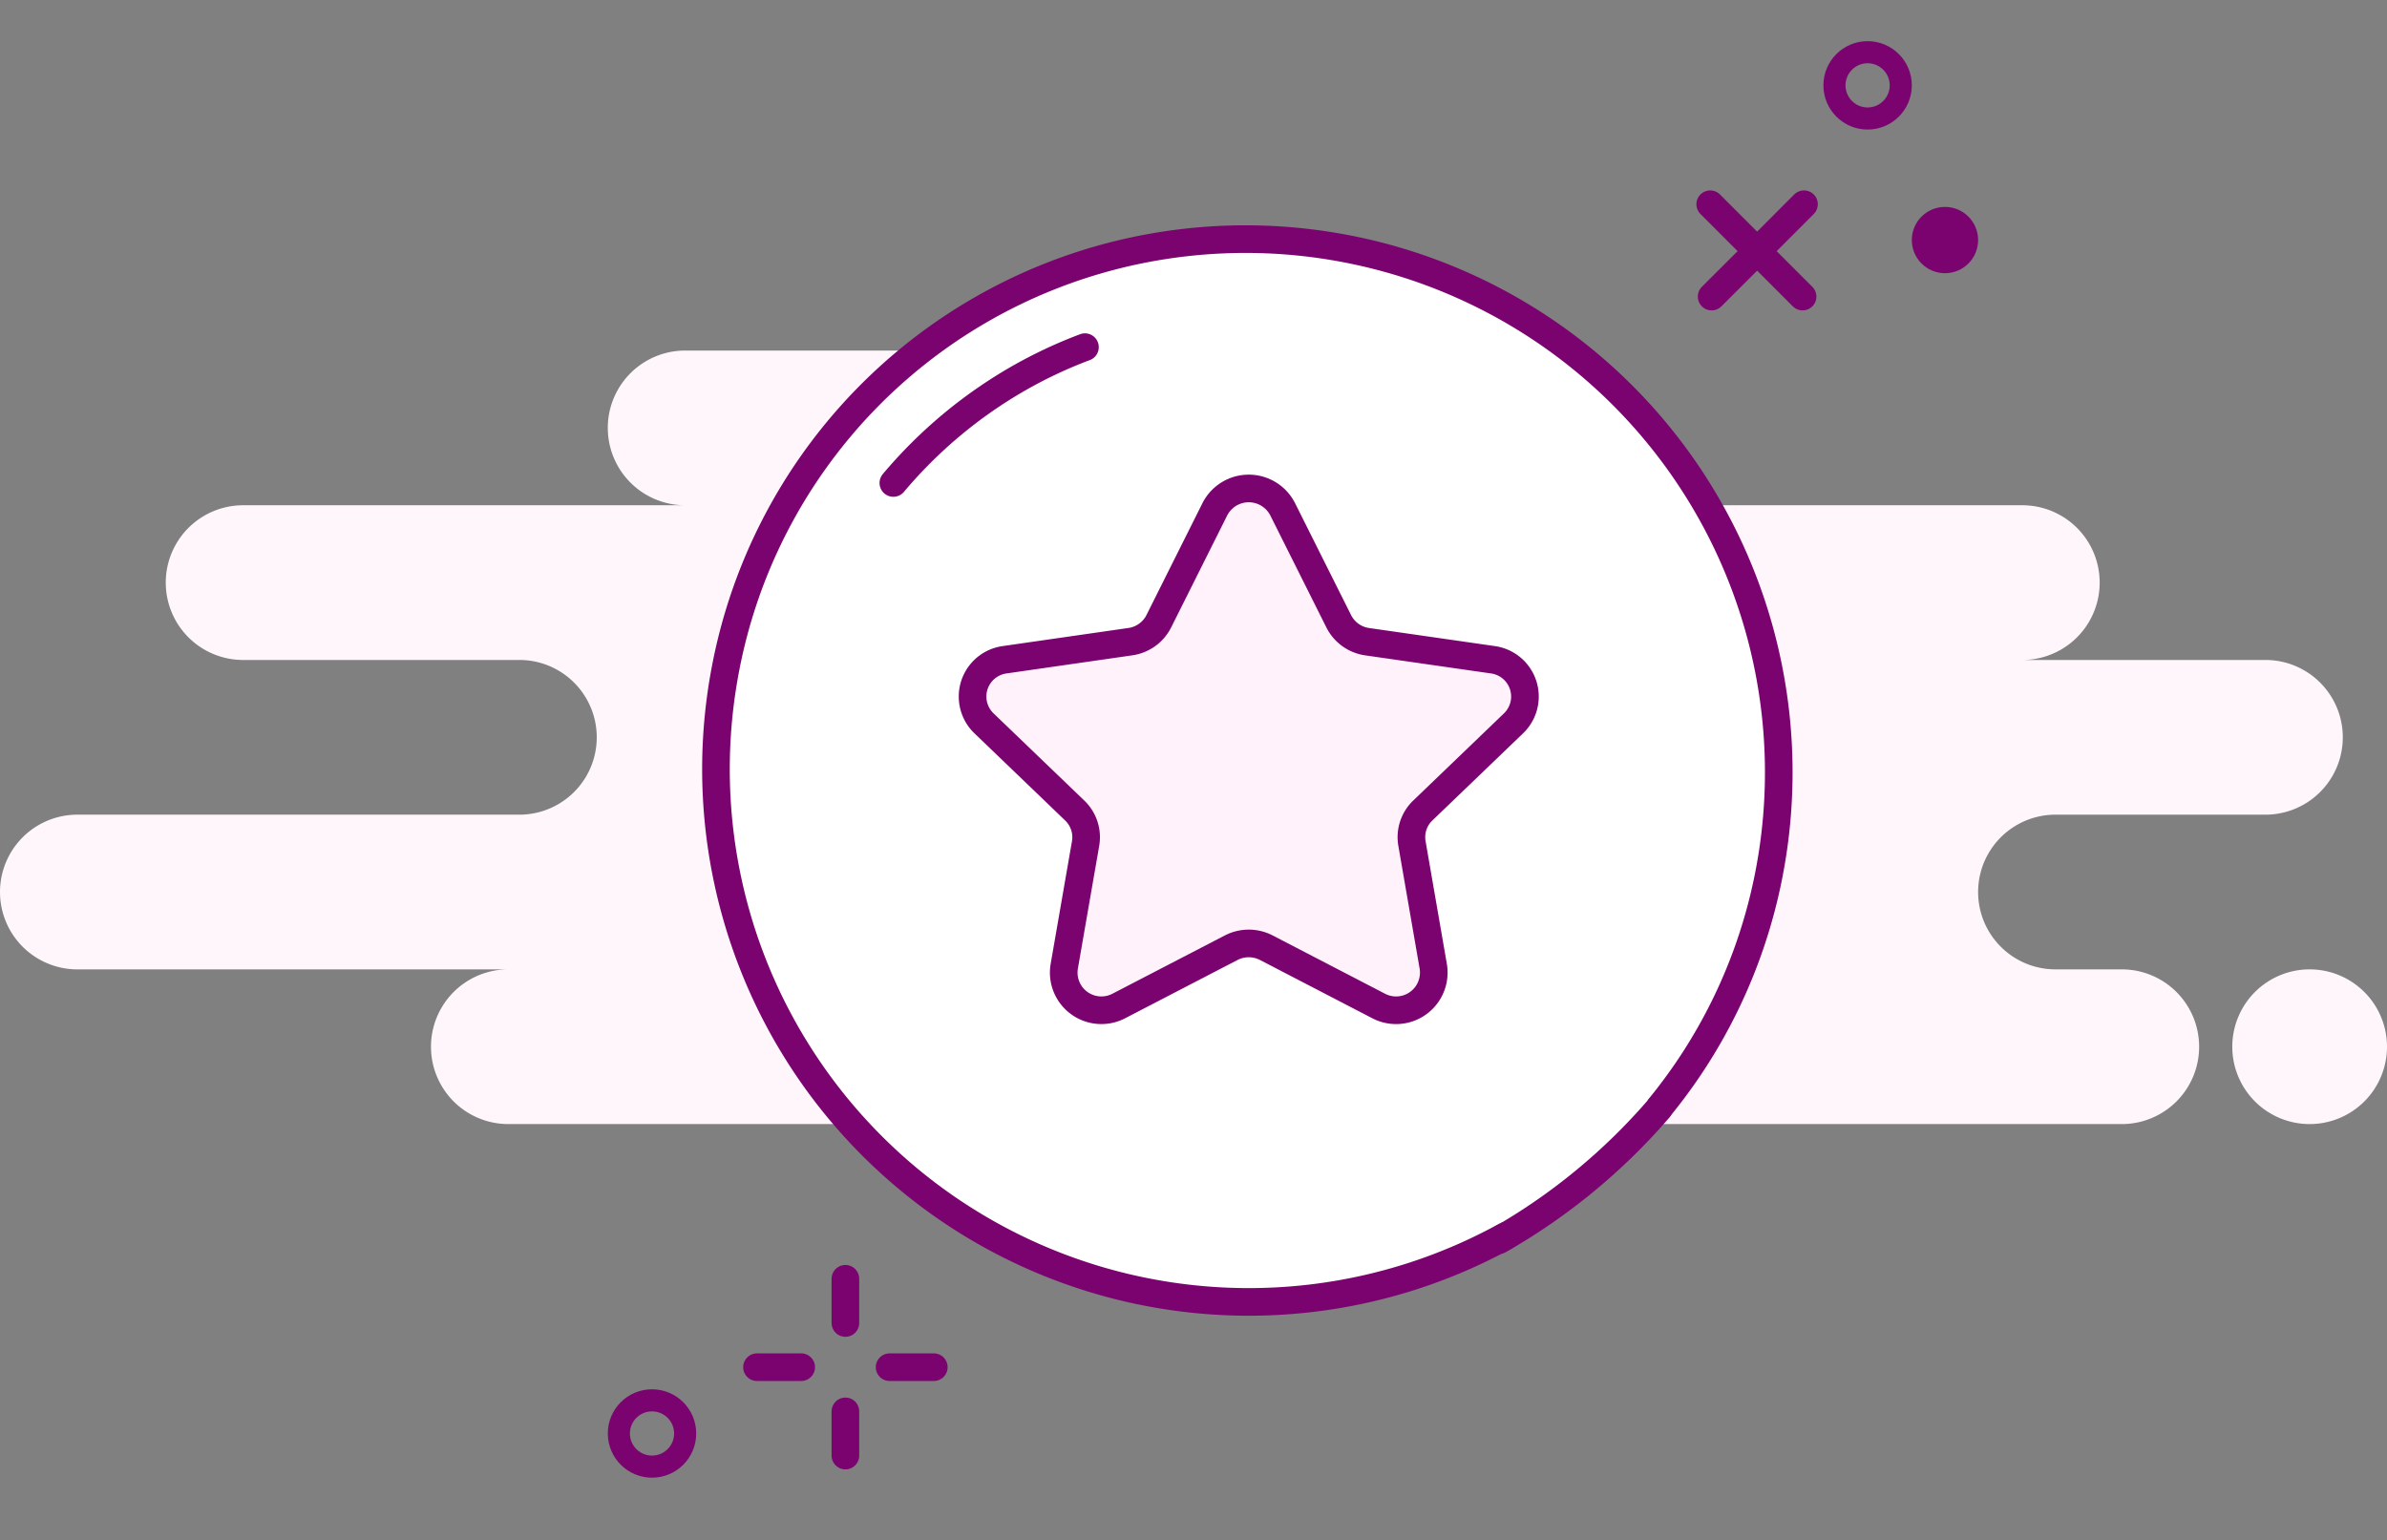 <svg xmlns="http://www.w3.org/2000/svg" width="216" height="139.379" viewBox="0 0 216 139.379">
  <rect x="0" y="0" width="216" height="139.379" fill="#808080" stroke="none"/>
  <g id="Rat" transform="translate(0 1.767)">
    <path id="BG" d="M202,63a7,7,0,1,1,7,7A7,7,0,0,1,202,63ZM46,70a7,7,0,1,1,0-14H7A7,7,0,1,1,7,42H47a7,7,0,0,0,0-14H22a7,7,0,0,1,0-14H62A7,7,0,1,1,62,0h57a7,7,0,0,1,0,14h64a7,7,0,1,1,0,14h22a7,7,0,1,1,0,14H186a7,7,0,1,0,0,14h6a7,7,0,0,1,0,14Z" transform="translate(0 29.957)" fill="#fff6fc"/>
    <path id="Path" d="M53.7,96h0a47.587,47.587,0,0,0,20.022-7.156A48.256,48.256,0,0,0,72.107,6.506,47.819,47.819,0,0,0,20.513,8.674,48.217,48.217,0,0,0,35.555,94.7c-.193-.052-.1-.026,0,0" transform="matrix(0.719, -0.695, 0.695, 0.719, 44.89, 66.687)" fill="#fff" stroke="#7b036f" stroke-linecap="round" stroke-miterlimit="10" stroke-width="2.5"/>
    <g id="bling" transform="translate(68 113.957)">
      <path id="Line" d="M.5,0V4" transform="translate(8)" fill="none" stroke="#7b036f" stroke-linecap="round" stroke-linejoin="round" stroke-miterlimit="10" stroke-width="2.5"/>
      <path id="Line-2" data-name="Line" d="M.5,0V4" transform="translate(8 12)" fill="none" stroke="#7b036f" stroke-linecap="round" stroke-linejoin="round" stroke-miterlimit="10" stroke-width="2.5"/>
      <path id="Line-3" data-name="Line" d="M.5,0V4" transform="translate(0.5 8.5) rotate(-90)" fill="none" stroke="#7b036f" stroke-linecap="round" stroke-linejoin="round" stroke-miterlimit="10" stroke-width="2.5"/>
      <path id="Line-4" data-name="Line" d="M.5,0V4" transform="translate(12.5 8.5) rotate(-90)" fill="none" stroke="#7b036f" stroke-linecap="round" stroke-linejoin="round" stroke-miterlimit="10" stroke-width="2.5"/>
    </g>
    <path id="Path-2" data-name="Path" d="M21.007,3.437a41.582,41.582,0,0,0-6.22-2.13A42.268,42.268,0,0,0,0,.225" transform="matrix(0.719, -0.695, 0.695, 0.719, 80.684, 41.778)" fill="#fff" stroke="#7b036f" stroke-linecap="round" stroke-miterlimit="10" stroke-width="2.5"/>
    <path id="Path_170" data-name="Path 170" d="M156.24,100.957a55.2,55.2,0,0,1-14.447,11.883" transform="translate(-6.144 -2.384)" fill="none" stroke="#7b036f" stroke-linecap="round" stroke-width="2.5"/>
    <circle id="Oval" cx="3" cy="3" r="3" transform="translate(56 124.957)" fill="none" stroke="#7b036f" stroke-miterlimit="10" stroke-width="2"/>
    <circle id="Oval-2" data-name="Oval" cx="3" cy="3" r="3" transform="translate(166 2.957)" fill="none" stroke="#7b036f" stroke-miterlimit="10" stroke-width="2"/>
    <g id="Star" transform="translate(110 73.435)">
      <path id="Stroke_1" data-name="Stroke 1" d="M28.067,1.881l5.076,10.141a3.411,3.411,0,0,0,2.571,1.846L47.07,15.5a3.361,3.361,0,0,1,1.892,5.754l-8.211,7.89a3.342,3.342,0,0,0-.983,2.987L41.7,43.272a3.41,3.41,0,0,1-4.963,3.554L26.592,41.563a3.467,3.467,0,0,0-3.185,0L13.258,46.826A3.408,3.408,0,0,1,8.3,43.272l1.935-11.139a3.342,3.342,0,0,0-.983-2.987l-8.211-7.89A3.361,3.361,0,0,1,2.93,15.5l11.356-1.635a3.416,3.416,0,0,0,2.574-1.846L21.933,1.881A3.442,3.442,0,0,1,28.067,1.881Z" transform="translate(-22 -31)" fill="#fff2fb" stroke="#7b036f" stroke-linecap="round" stroke-linejoin="round" stroke-miterlimit="10" stroke-width="2.5"/>
    </g>
    <circle id="Oval-3" data-name="Oval" cx="3" cy="3" r="3" transform="translate(173 16.957)" fill="#7b036f"/>
    <path id="Line_5" data-name="Line 5" d="M4.6,4.6.481,8.712,4.6,4.6.354.354,4.6,4.6,8.839.354,4.6,4.6,8.712,8.712Z" transform="translate(154.404 16.361)" fill="none" stroke="#7b036f" stroke-linecap="round" stroke-linejoin="round" stroke-miterlimit="10" stroke-width="2.5"/>
  </g>
</svg>
